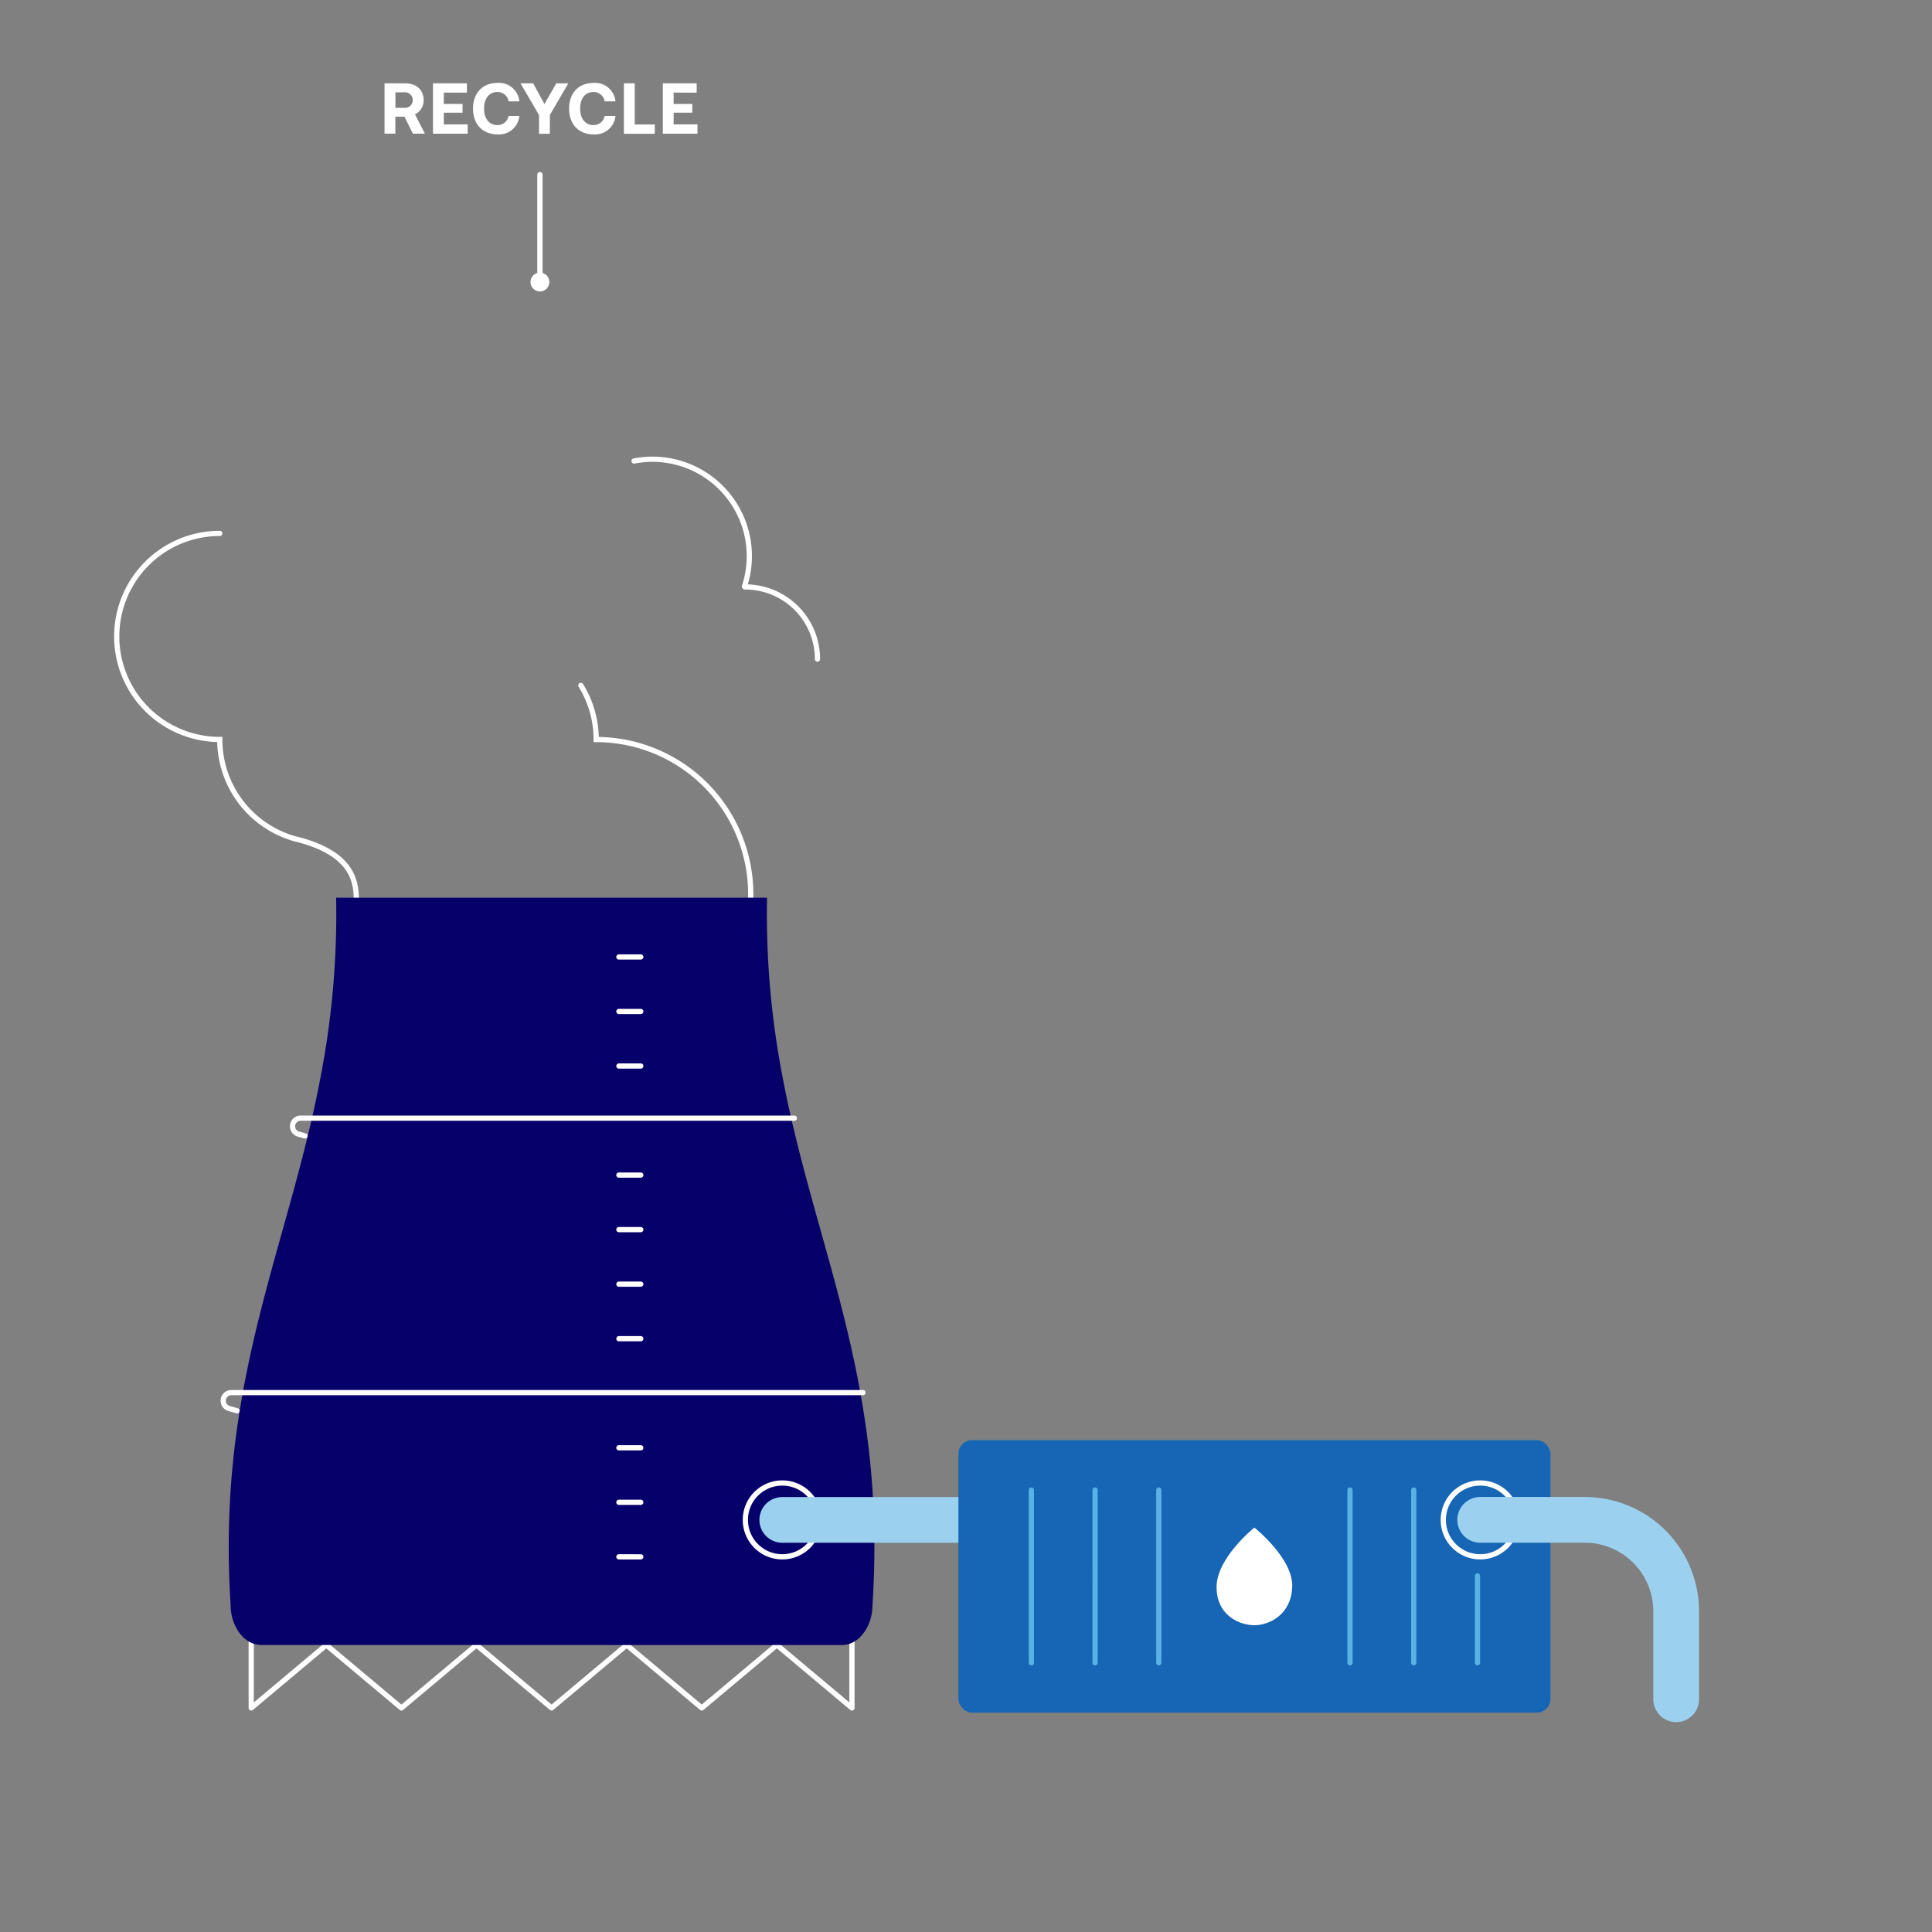 <?xml version="1.0" encoding="UTF-8"?> <svg xmlns="http://www.w3.org/2000/svg" id="Laag_1" data-name="Laag 1" viewBox="0 0 600 600"><rect x="0" y="0" width="600" height="600" fill="#808080" stroke="none"/><defs><style>.cls-1,.cls-2,.cls-4,.cls-7,.cls-8{fill:none;stroke-linecap:round;}.cls-1,.cls-2,.cls-8{stroke:#fff;}.cls-1,.cls-4,.cls-8{stroke-linejoin:round;}.cls-1,.cls-2,.cls-7{stroke-width:1.62px;}.cls-2,.cls-7{stroke-miterlimit:10;}.cls-3{fill:#06006a;}.cls-4{stroke:#9bd1ef;stroke-width:14.2px;}.cls-5{fill:#1666b5;}.cls-6{fill:#fff;}.cls-7{stroke:#59b2e4;}.cls-8{stroke-width:1.65px;}</style></defs><polyline class="cls-1" points="264.58 491.73 264.58 530.42 241.26 510.86 217.94 530.42 194.62 510.86 171.3 530.42 147.98 510.86 124.66 530.42 101.34 510.86 78.02 530.42 78.02 491.73"></polyline><path class="cls-2" d="M180.39,212.87a31.83,31.83,0,0,1,4.76,16.8h0a48,48,0,0,1,48,48v5.42"></path><path class="cls-2" d="M196.91,143.17a30.08,30.08,0,0,1,34.27,39"></path><path class="cls-2" d="M231.48,182.28a22.41,22.41,0,0,1,22.4,22.41"></path><path class="cls-2" d="M68.25,165.65h0a32,32,0,0,0-32,32h0a32,32,0,0,0,32,32h0A32,32,0,0,0,92,260.61l.36.07c16.51,4.27,18.3,12.41,18.3,18.67"></path><path class="cls-3" d="M81.16,510.86c-5.76,0-9.52-6.4-9.52-12.16C67.07,429.11,89.5,388,99.65,334a266.47,266.47,0,0,0,4.74-55.21H238.21A266.5,266.5,0,0,0,242.94,334c10.16,54,32.59,95.13,28,164.72,0,5.76-3.76,12.16-9.51,12.16Z"></path><path class="cls-1" d="M268,432.49H71.85a2.52,2.52,0,0,0-.67,4.95l2.43.68m173.08-90.87H93.53a2.53,2.53,0,0,0-.68,5l1.88.52"></path><path class="cls-2" d="M192.2,297.19H199m-6.8,16.93H199m-6.8,16.94H199m-6.8,33.87H199m-6.8,16.94H199m-6.8,16.94H199m-6.8,16.93H199m-6.8,33.88H199m-6.8,16.93H199m-6.8,16.94H199"></path><circle class="cls-1" cx="242.94" cy="472.02" r="11.47"></circle><line class="cls-4" x1="242.94" y1="472.02" x2="404.77" y2="472.02"></line><rect class="cls-5" x="297.63" y="447.25" width="183.87" height="84.64" rx="4.26" transform="translate(779.14 979.13) rotate(-180)"></rect><path class="cls-6" d="M389.56,474.4s12.12,9.6,11.75,18.46-7.42,11.87-11.75,11.87-11.74-2.81-11.74-11.87,11.74-18.46,11.74-18.46"></path><path class="cls-7" d="M320.3,516.39V462.74m19.79,53.65V462.74m19.79,53.65V462.74m59.37,53.65V462.74m19.8,53.65V462.74m19.79,53.65v-27"></path><circle class="cls-1" cx="459.69" cy="472.02" r="11.47"></circle><path class="cls-4" d="M459.69,472h32.46a28.41,28.41,0,0,1,28.4,28.4v27.32"></path><path class="cls-6" d="M125.8,25.87c3.45,0,5.76,2,5.76,5.22a4.77,4.77,0,0,1-2.69,4.42l3.09,6h-3.72l-2.62-5.26h-2.84v5.26h-3.36V25.87Zm-3,7.62h2.75a2.42,2.42,0,1,0,0-4.82h-2.75Z"></path><path class="cls-6" d="M145,25.87v2.89h-7.17v3.52h5.82V35h-5.82v3.63h7.41v2.89H134.47V25.87Z"></path><path class="cls-6" d="M154.58,25.74a6.36,6.36,0,0,1,6.72,5.73h-3.36a3.45,3.45,0,0,0-3.53-2.89c-2.56,0-4.08,2.11-4.08,5.13s1.52,5.13,4.08,5.13A3.44,3.44,0,0,0,157.94,36h3.36a6.36,6.36,0,0,1-6.72,5.74c-4.74,0-7.68-3.16-7.68-8S149.84,25.74,154.58,25.74Z"></path><path class="cls-6" d="M165.56,25.87l3.52,6.43,3.69-6.43h3.74l-5.75,9.86v5.82H167.4V35.73l-5.76-9.86Z"></path><path class="cls-6" d="M184.42,25.74a6.36,6.36,0,0,1,6.72,5.73h-3.36a3.46,3.46,0,0,0-3.54-2.89c-2.55,0-4.07,2.11-4.07,5.13s1.52,5.13,4.07,5.13A3.45,3.45,0,0,0,187.78,36h3.36a6.36,6.36,0,0,1-6.72,5.74c-4.75,0-7.68-3.16-7.68-8S179.67,25.74,184.42,25.74Z"></path><path class="cls-6" d="M193.76,25.87h3.36V38.66h6.23v2.89h-9.59Z"></path><path class="cls-6" d="M216.36,25.87v2.89H209.2v3.52H215V35H209.2v3.63h7.41v2.89H205.84V25.87Z"></path><circle class="cls-6" cx="167.68" cy="87.59" r="2.93"></circle><line class="cls-8" x1="167.68" y1="54.26" x2="167.68" y2="86.14"></line></svg> 